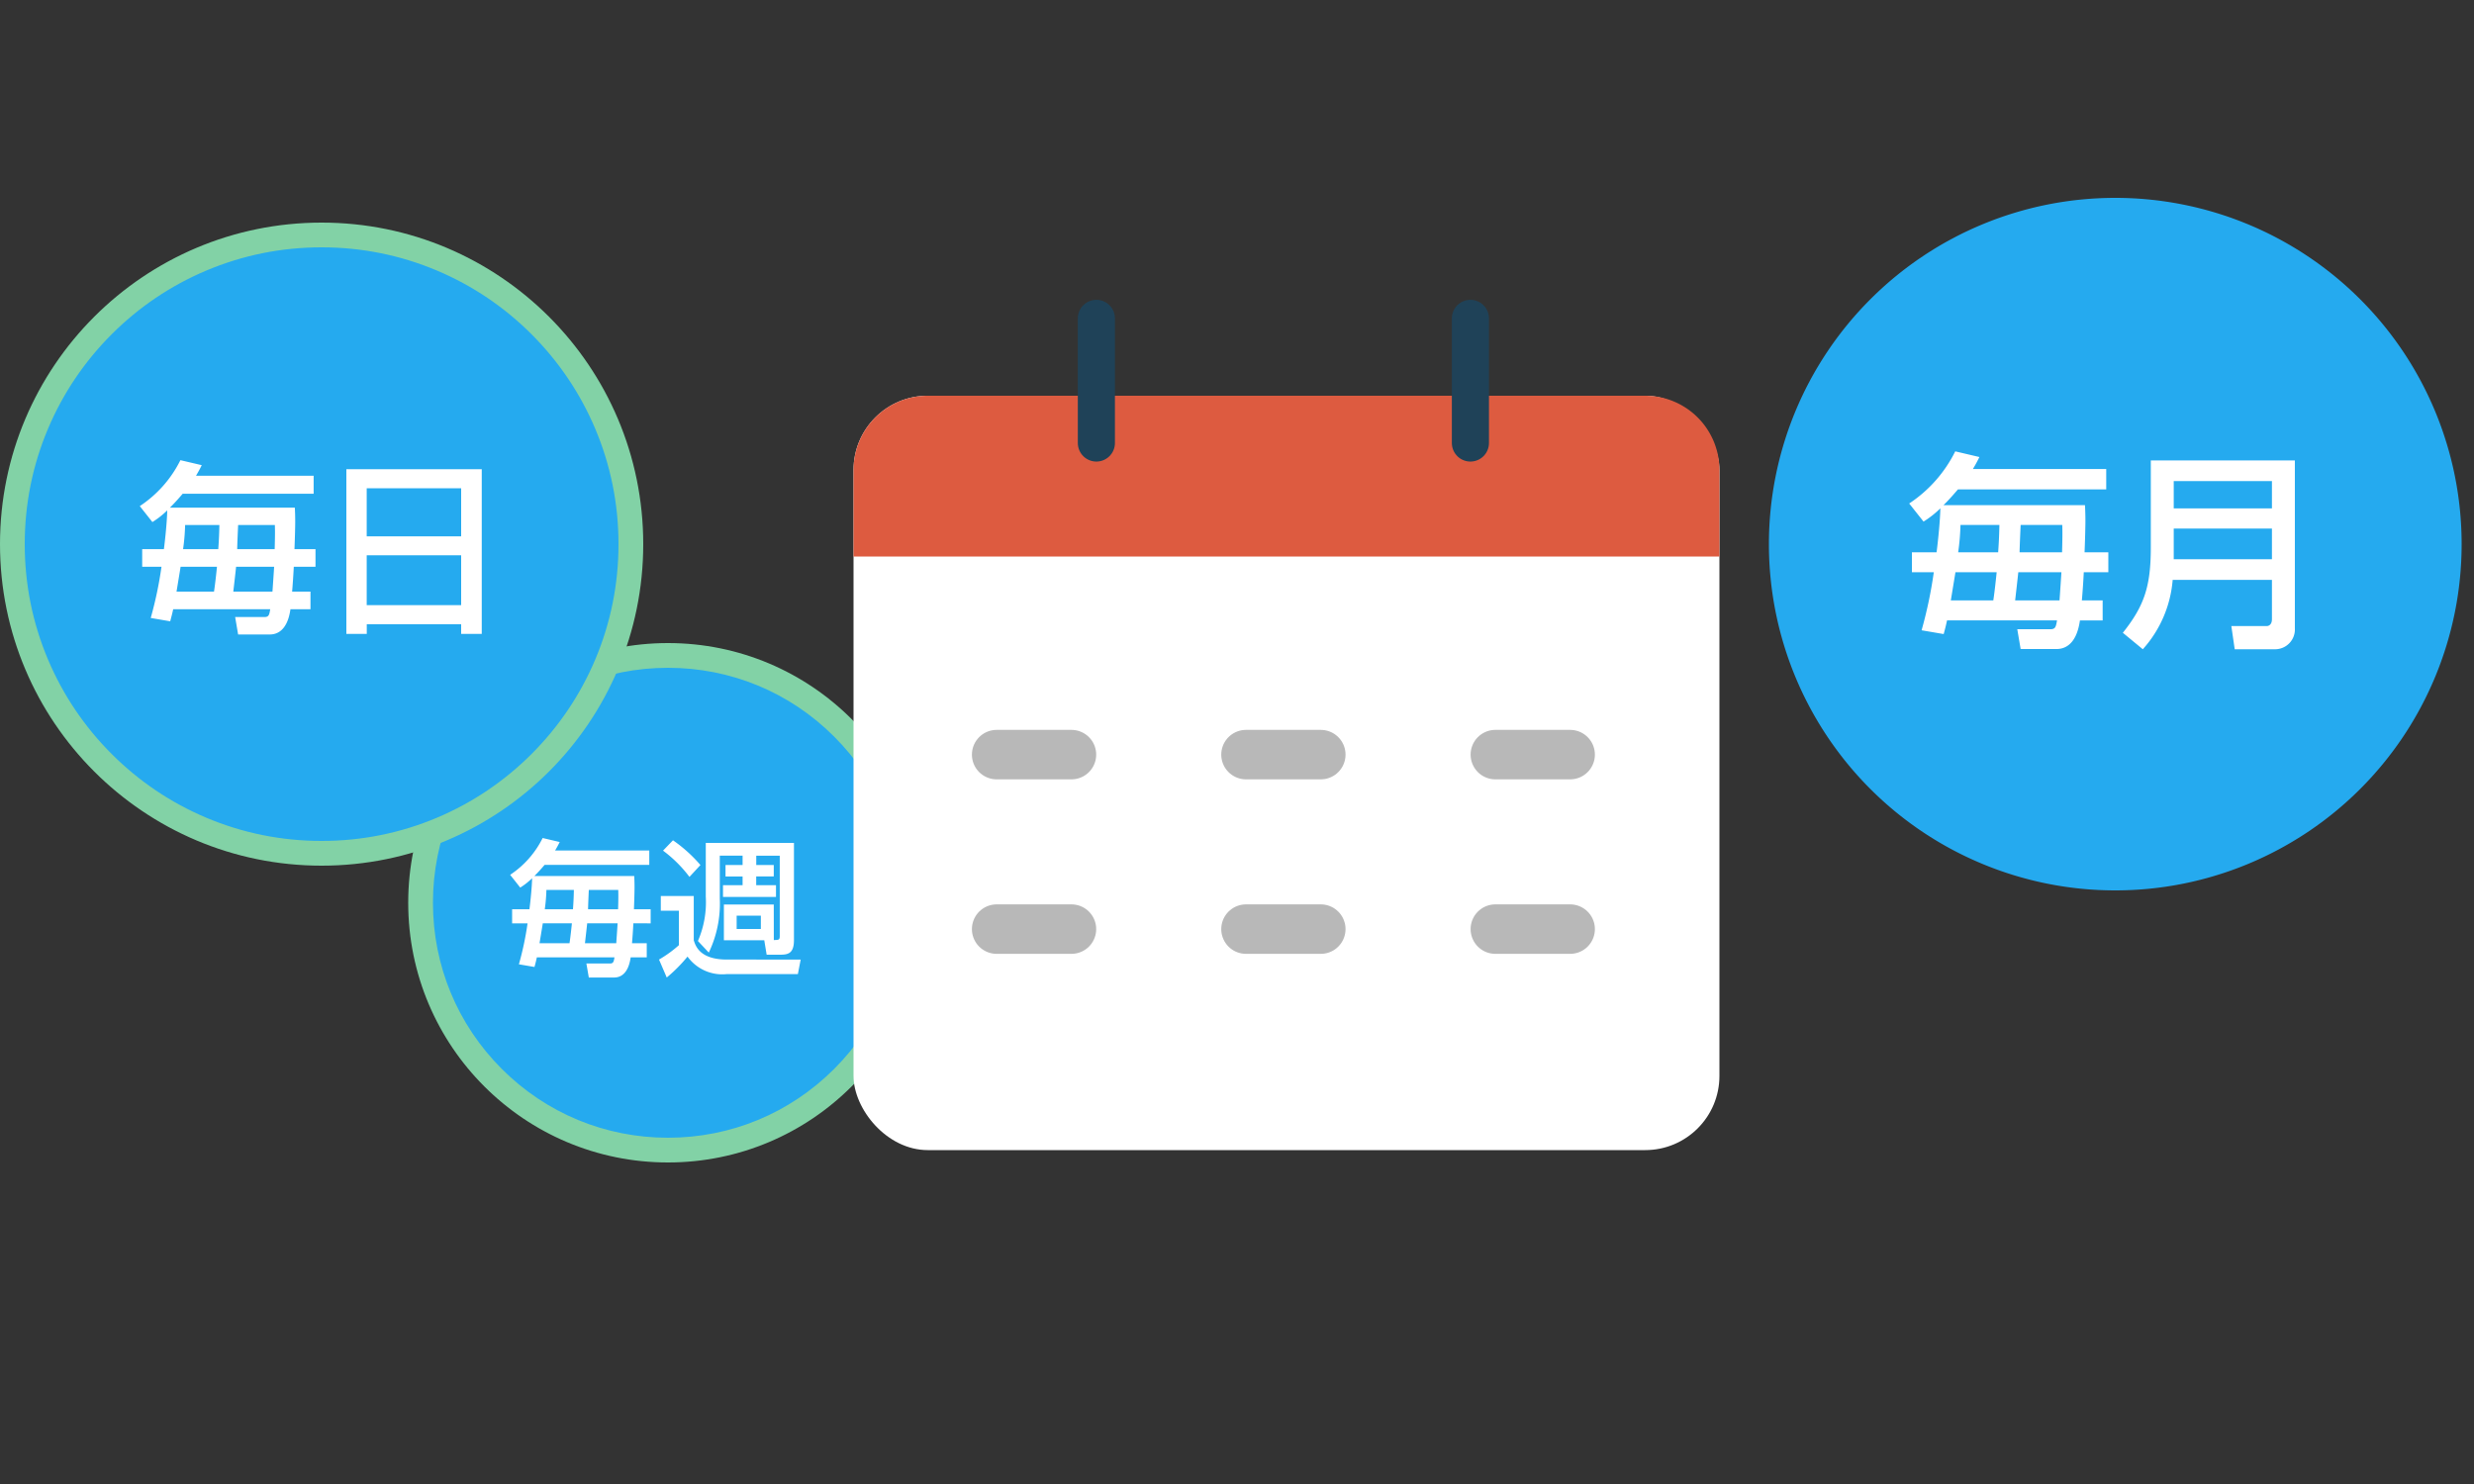 <svg xmlns="http://www.w3.org/2000/svg" width="200" height="120" viewBox="0 0 200 120"><rect x="0" y="0" width="200" height="120" fill="#333333" stroke="none"/><g transform="translate(-681 -1676)"><g transform="translate(714 1728)" fill="#25aaef"><path d="M 21 41 C 18.3 41 15.68 40.471 13.215 39.429 C 10.834 38.421 8.695 36.979 6.858 35.142 C 5.021 33.305 3.579 31.166 2.571 28.785 C 1.529 26.32 1 23.7 1 21 C 1 18.3 1.529 15.68 2.571 13.215 C 3.579 10.834 5.021 8.695 6.858 6.858 C 8.695 5.021 10.834 3.579 13.215 2.571 C 15.68 1.529 18.3 1 21 1 C 23.7 1 26.32 1.529 28.785 2.571 C 31.166 3.579 33.305 5.021 35.142 6.858 C 36.979 8.695 38.421 10.834 39.429 13.215 C 40.471 15.68 41 18.3 41 21 C 41 23.7 40.471 26.32 39.429 28.785 C 38.421 31.166 36.979 33.305 35.142 35.142 C 33.305 36.979 31.166 38.421 28.785 39.429 C 26.32 40.471 23.7 41 21 41 Z" stroke="none"/><path d="M 21 2 C 15.925 2 11.154 3.976 7.565 7.565 C 3.976 11.154 2 15.925 2 21 C 2 26.075 3.976 30.846 7.565 34.435 C 11.154 38.024 15.925 40 21 40 C 26.075 40 30.846 38.024 34.435 34.435 C 38.024 30.846 40 26.075 40 21 C 40 15.925 38.024 11.154 34.435 7.565 C 30.846 3.976 26.075 2 21 2 M 21 0 C 32.598 0 42 9.402 42 21 C 42 32.598 32.598 42 21 42 C 9.402 42 0 32.598 0 21 C 0 9.402 9.402 0 21 0 Z" stroke="none" fill="#82d2a6"/></g><path d="M-11.6-4.476v1.14h1.248a25.01,25.01,0,0,1-.7,3.312l1.26.216c.084-.312.12-.444.192-.78h6.276c-.06.348-.084.5-.372.5h-1.9L-5.4,1.044h2.052c.408,0,1.128-.192,1.332-1.632h1.3v-1.14H-1.908c.036-.42.084-1.056.108-1.608H-.4v-1.14H-1.752c.036-.9.048-1.56.048-1.764,0-.4-.012-.672-.024-.924H-9.8c.408-.4.78-.852.828-.9h8.46V-9.228H-8.124c.156-.264.228-.4.372-.684l-1.38-.324A7.622,7.622,0,0,1-11.76-7.26l.816,1.032a5.6,5.6,0,0,0,.96-.756c-.012.66-.12,1.764-.216,2.508Zm8.58-1.56c.012.432.012.672-.012,1.56H-5.46c0-.228.048-1.308.06-1.56Zm-3.588,0c-.012.528-.024.888-.072,1.56h-2.28a13.391,13.391,0,0,0,.132-1.56ZM-9.384-1.728c.228-1.38.252-1.536.264-1.608h2.352c-.036.348-.108,1.056-.192,1.608Zm3.672,0c.048-.42.144-1.236.18-1.608h2.46c-.012.228-.1,1.452-.108,1.608ZM9.552-4.86H5.52v2.892H8.784L8.976-.8h1.056c.648,0,1.152-.072,1.152-1.176V-9.84H4.056V-5.5A7.885,7.885,0,0,1,3.42-1.908L4.3-.972a9.155,9.155,0,0,0,.888-4.356v-3.48H7.032v.756H5.652v.924h1.38v.708H5.448v.948H9.732V-6.42h-1.6v-.708H9.552v-.924H8.136v-.756h1.9v6.5c0,.312-.072.312-.48.324Zm-1.044.9v1.08H6.552V-3.96ZM.6-9.216A10.453,10.453,0,0,1,2.736-7.092l.888-.96a11.745,11.745,0,0,0-2.22-2ZM.42-4.356H1.884v2.784A9.664,9.664,0,0,1,.276-.408L.9,1.044A12.3,12.3,0,0,0,2.58-.648,3.463,3.463,0,0,0,5.748.768H11.5l.228-1.176H5.76c-2.184,0-2.532-1.1-2.676-1.56V-5.544H.42Z" transform="translate(734 1754)" fill="#fff"/><g transform="translate(681 1694)" fill="#25aaef"><path d="M 26 51 C 22.625 51 19.351 50.339 16.269 49.036 C 13.292 47.777 10.619 45.974 8.322 43.678 C 6.026 41.381 4.223 38.708 2.964 35.731 C 1.661 32.649 1 29.375 1 26 C 1 22.625 1.661 19.351 2.964 16.269 C 4.223 13.292 6.026 10.619 8.322 8.322 C 10.619 6.026 13.292 4.223 16.269 2.964 C 19.351 1.661 22.625 1 26 1 C 29.375 1 32.649 1.661 35.731 2.964 C 38.708 4.223 41.381 6.026 43.678 8.322 C 45.974 10.619 47.777 13.292 49.036 16.269 C 50.339 19.351 51 22.625 51 26 C 51 29.375 50.339 32.649 49.036 35.731 C 47.777 38.708 45.974 41.381 43.678 43.678 C 41.381 45.974 38.708 47.777 35.731 49.036 C 32.649 50.339 29.375 51 26 51 Z" stroke="none"/><path d="M 26 2 C 22.759 2 19.616 2.634 16.659 3.885 C 13.801 5.094 11.234 6.825 9.029 9.029 C 6.825 11.234 5.094 13.801 3.885 16.659 C 2.634 19.616 2 22.759 2 26 C 2 29.241 2.634 32.384 3.885 35.341 C 5.094 38.199 6.825 40.766 9.029 42.971 C 11.234 45.175 13.801 46.906 16.659 48.115 C 19.616 49.366 22.759 50 26 50 C 29.241 50 32.384 49.366 35.341 48.115 C 38.199 46.906 40.766 45.175 42.971 42.971 C 45.175 40.766 46.906 38.199 48.115 35.341 C 49.366 32.384 50 29.241 50 26 C 50 22.759 49.366 19.616 48.115 16.659 C 46.906 13.801 45.175 11.234 42.971 9.029 C 40.766 6.825 38.199 5.094 35.341 3.885 C 32.384 2.634 29.241 2 26 2 M 26 0 C 40.359 0 52 11.641 52 26 C 52 40.359 40.359 52 26 52 C 11.641 52 3.814697265625e-06 40.359 3.814697265625e-06 26 C 3.814697265625e-06 11.641 11.641 0 26 0 Z" stroke="none" fill="#82d2a6"/></g><path d="M-14.505-5.595V-4.17h1.56a31.263,31.263,0,0,1-.87,4.14l1.575.27c.1-.39.15-.555.24-.975h7.845c-.075.435-.1.63-.465.63H-6.99l.24,1.41h2.565c.51,0,1.41-.24,1.665-2.04H-.9V-2.16H-2.385c.045-.525.1-1.32.135-2.01H-.495V-5.595h-1.7c.045-1.125.06-1.95.06-2.2,0-.5-.015-.84-.03-1.155h-10.1c.51-.495.975-1.065,1.035-1.125H-.645v-1.455h-9.51c.195-.33.285-.495.465-.855l-1.725-.405A9.527,9.527,0,0,1-14.7-9.075l1.02,1.29a7,7,0,0,0,1.2-.945c-.015.825-.15,2.205-.27,3.135ZM-3.78-7.545c.015.54.015.84-.015,1.95h-3.03c0-.285.06-1.635.075-1.95Zm-4.485,0c-.015.66-.03,1.11-.09,1.95H-11.2a16.739,16.739,0,0,0,.165-1.95ZM-11.73-2.16c.285-1.725.315-1.92.33-2.01h2.94c-.045.435-.135,1.32-.24,2.01Zm4.59,0c.06-.525.18-1.545.225-2.01H-3.84c-.015.285-.12,1.815-.135,2.01ZM2,1.26h1.65V.48H11.28v.78h1.665V-12.06H2ZM11.28-6.63H3.645v-3.885H11.28Zm0,5.565H3.645V-5.1H11.28Z" transform="translate(707 1726)" fill="#fff"/><g transform="translate(749.501 1701.744)"><rect width="70" height="61" rx="6" transform="translate(0.499 6.256)" fill="#fff"/><path d="M702.071,822.181h6.047" transform="translate(-669.845 -786.905)" fill="none" stroke="#b8b8b8" stroke-linecap="round" stroke-width="4"/><path d="M6,0H64a6,6,0,0,1,6,6v7a0,0,0,0,1,0,0H0a0,0,0,0,1,0,0V6A6,6,0,0,1,6,0Z" transform="translate(0.499 6.256)" fill="#dd5b40"/><path d="M-1238,1450.547v10.079" transform="translate(1258.131 -1450.547)" fill="none" stroke="#1f4258" stroke-linecap="round" stroke-width="3"/><path d="M-1238,1450.547v10.079" transform="translate(1288.368 -1450.547)" fill="none" stroke="#1f4258" stroke-linecap="round" stroke-width="3"/><path d="M702.071,822.181h6.047" transform="translate(-690.002 -786.905)" fill="none" stroke="#b8b8b8" stroke-linecap="round" stroke-width="4"/><path d="M702.071,822.181h6.047" transform="translate(-649.687 -786.905)" fill="none" stroke="#b8b8b8" stroke-linecap="round" stroke-width="4"/><path d="M702.071,822.181h6.047" transform="translate(-669.845 -772.795)" fill="none" stroke="#b8b8b8" stroke-linecap="round" stroke-width="4"/><path d="M702.071,822.181h6.047" transform="translate(-690.002 -772.795)" fill="none" stroke="#b8b8b8" stroke-linecap="round" stroke-width="4"/><path d="M702.071,822.181h6.047" transform="translate(-649.687 -772.795)" fill="none" stroke="#b8b8b8" stroke-linecap="round" stroke-width="4"/></g><path d="M28,0A28,28,0,1,1,0,28,28,28,0,0,1,28,0Z" transform="translate(824 1692)" fill="#25aaef"/><path d="M-16.439-6.341v1.615h1.768a35.431,35.431,0,0,1-.986,4.692l1.785.306c.119-.442.17-.629.272-1.105h8.891c-.085.493-.119.714-.527.714H-7.922l.272,1.6h2.907c.578,0,1.6-.272,1.887-2.312H-1.02V-2.448H-2.7c.051-.6.119-1.5.153-2.278H-.561V-6.341H-2.482c.051-1.275.068-2.21.068-2.5,0-.561-.017-.952-.034-1.309H-13.889c.578-.561,1.1-1.207,1.173-1.275H-.731v-1.649H-11.509c.221-.374.323-.561.527-.969l-1.955-.459a10.8,10.8,0,0,1-3.723,4.216L-15.5-8.823a7.929,7.929,0,0,0,1.36-1.071c-.017.935-.17,2.5-.306,3.553Zm12.155-2.21c.017.612.017.952-.017,2.21H-7.735c0-.323.068-1.853.085-2.21Zm-5.083,0c-.017.748-.034,1.258-.1,2.21H-12.7a18.97,18.97,0,0,0,.187-2.21Zm-3.927,6.1c.323-1.955.357-2.176.374-2.278h3.332c-.051.493-.153,1.5-.272,2.278Zm5.2,0c.068-.6.2-1.751.255-2.278h3.485c-.017.323-.136,2.057-.153,2.278ZM12.665-.935c0,.476-.289.561-.425.561H9.384L9.656,1.5H12.9A1.6,1.6,0,0,0,14.518-.2V-13.77H2.873v7.038c0,3.145-.527,4.726-2.261,6.9L2.227,1.5a9.521,9.521,0,0,0,2.414-5.61h8.024ZM4.726-12.1h7.939v2.21H4.726Zm0,3.842h7.939V-5.78H4.726Z" transform="translate(852 1727)" fill="#fff"/><rect width="200" height="120" transform="translate(681 1676)" fill="none"/></g></svg>
